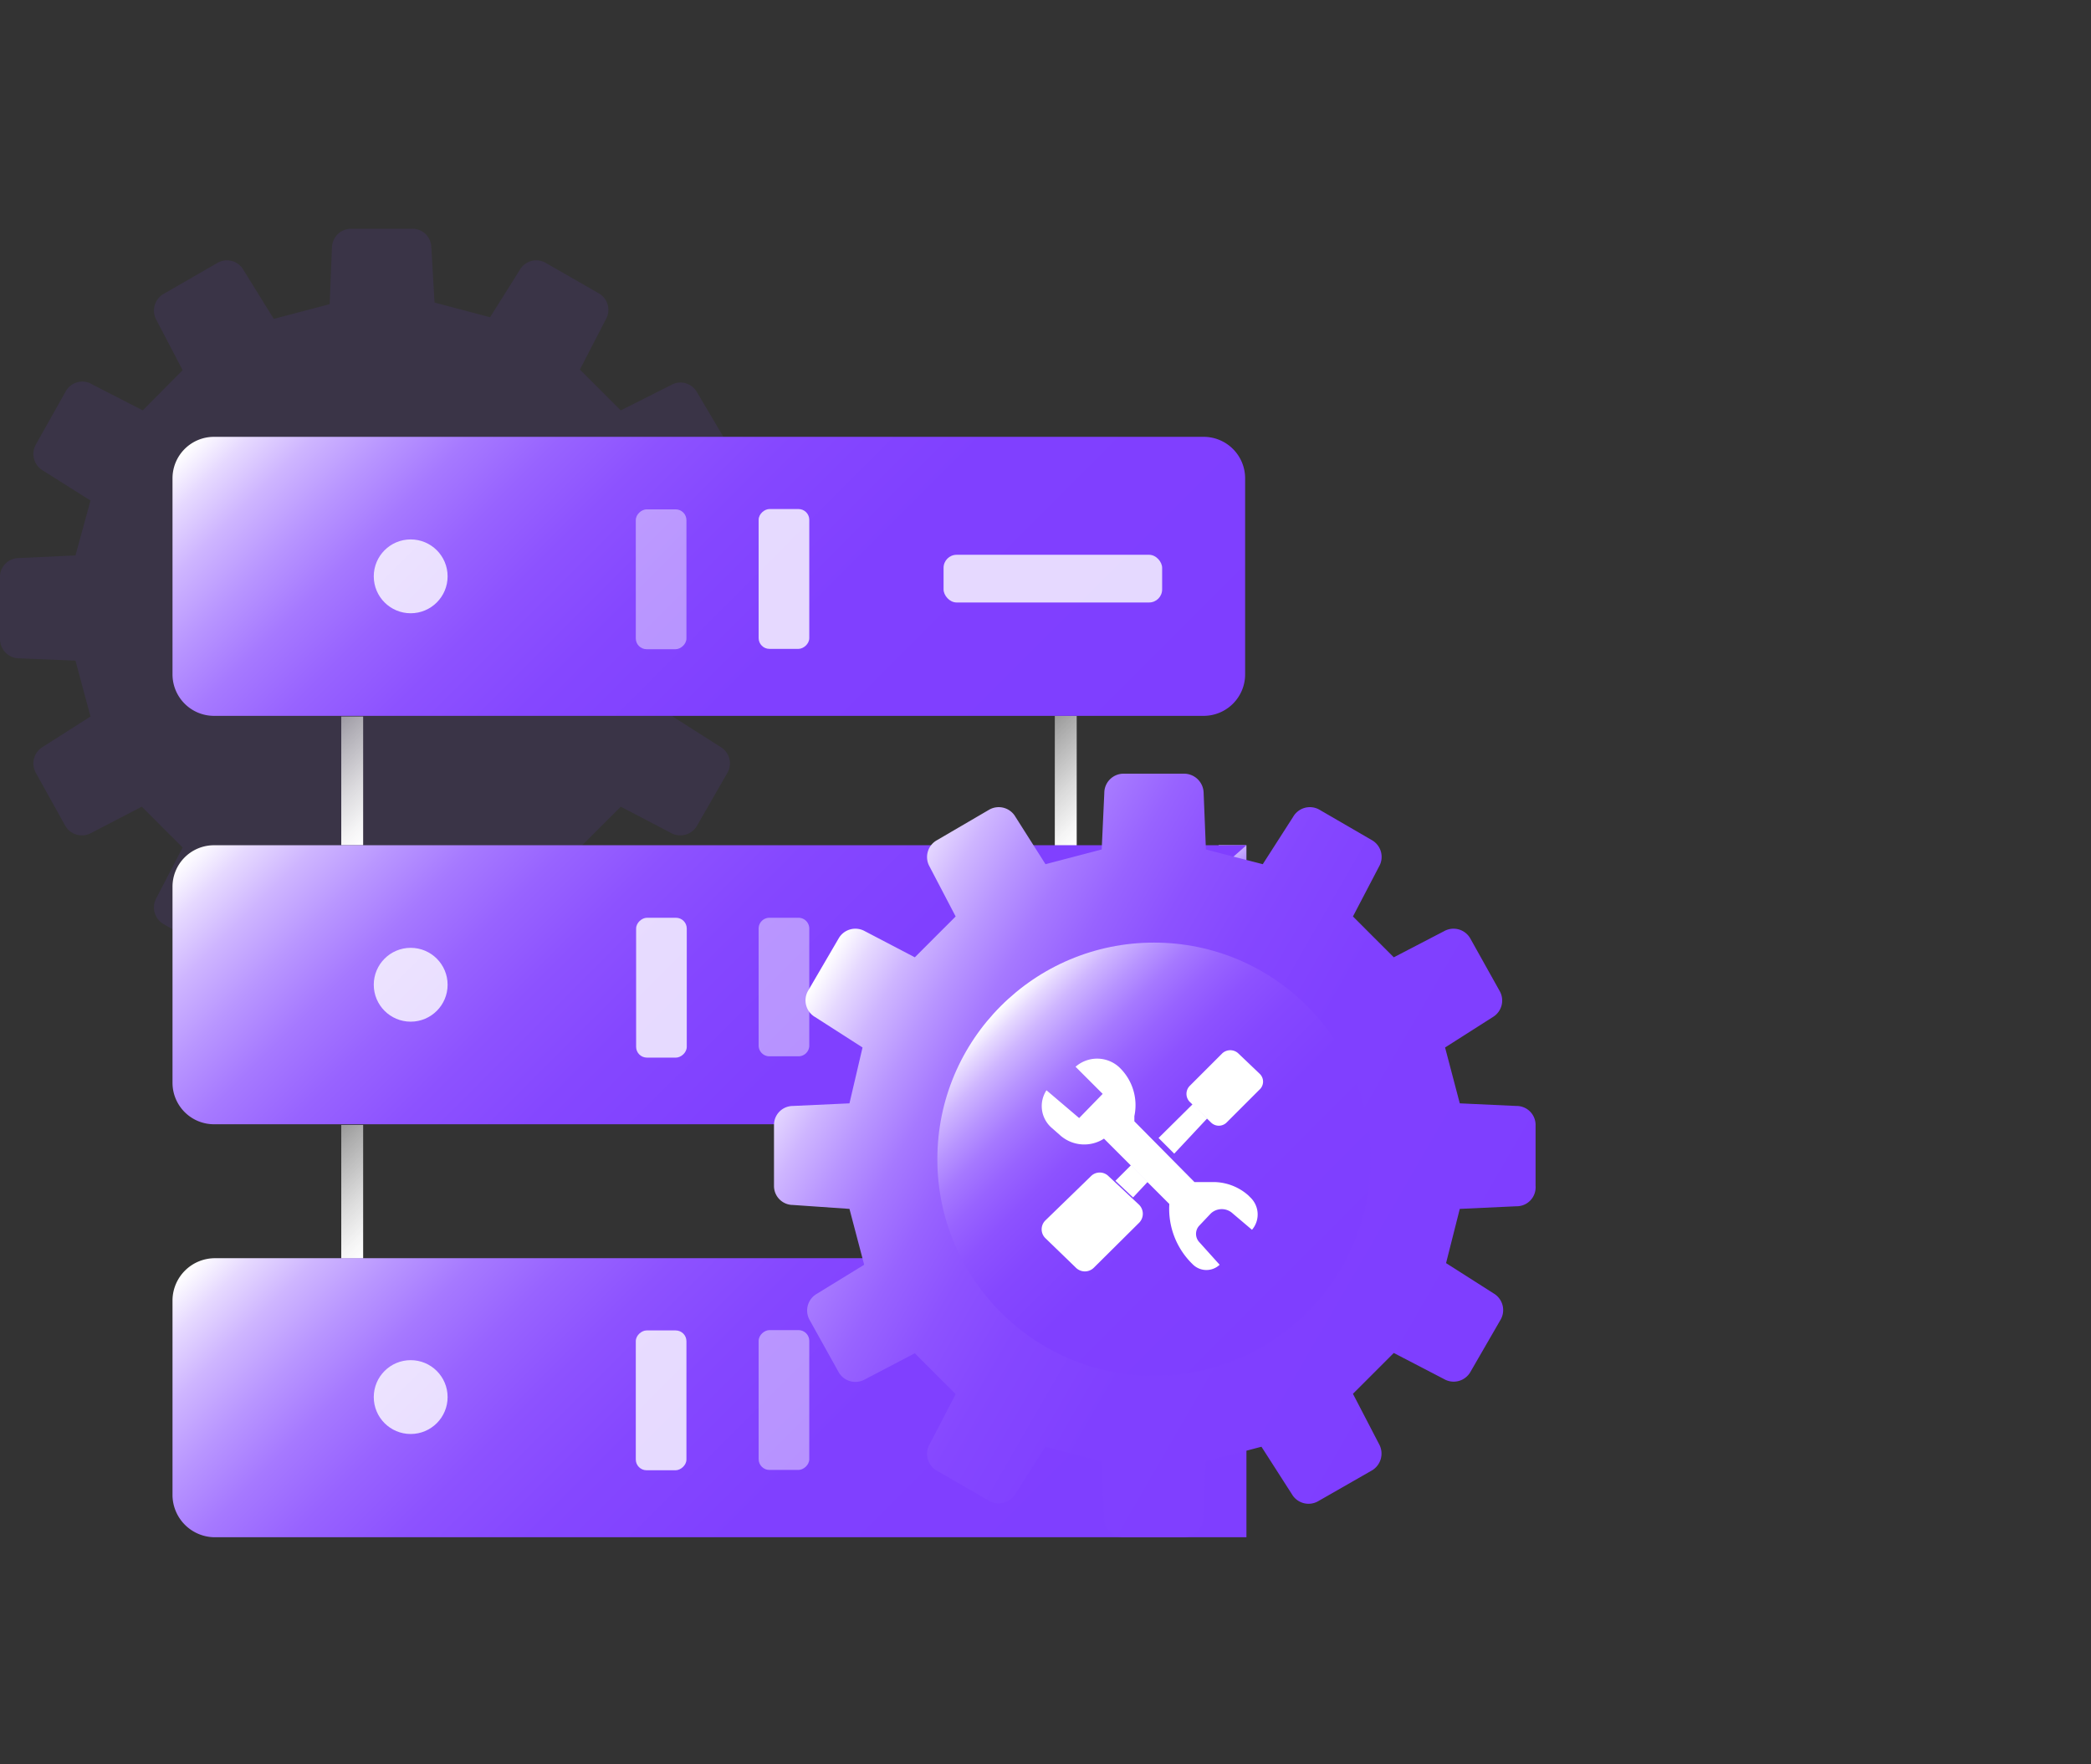 <svg id="图层_1" data-name="图层 1" xmlns="http://www.w3.org/2000/svg" xmlns:xlink="http://www.w3.org/1999/xlink" viewBox="0 0 64 54"><rect x="0" y="0" width="64" height="54" fill="#333333" stroke="none"/><defs><style>.cls-1{fill:#7f3eff;opacity:0.1;}.cls-2{fill:url(#未命名的渐变_150);}.cls-3,.cls-4,.cls-5{fill:none;stroke-miterlimit:10;stroke-width:0.67px;}.cls-3{stroke:url(#未命名的渐变_39);}.cls-4{stroke:url(#未命名的渐变_39-2);}.cls-5{stroke:url(#未命名的渐变_39-3);}.cls-6{fill:url(#未命名的渐变_150-2);}.cls-13,.cls-7,.cls-8{fill:#fff;}.cls-7{opacity:0.8;}.cls-8{opacity:0.43;}.cls-9{fill:url(#未命名的渐变_150-3);}.cls-10{fill:url(#未命名的渐变_150-4);}.cls-11{fill:url(#未命名的渐变_150-5);}.cls-12{fill:url(#未命名的渐变_150-6);}</style><linearGradient id="未命名的渐变_150" x1="39.49" y1="31.6" x2="35.53" y2="27.64" gradientUnits="userSpaceOnUse"><stop offset="0" stop-color="#7f3eff"/><stop offset="0.39" stop-color="#8040ff"/><stop offset="0.54" stop-color="#8547ff"/><stop offset="0.64" stop-color="#8d52ff"/><stop offset="0.72" stop-color="#9863ff"/><stop offset="0.79" stop-color="#a679ff"/><stop offset="0.85" stop-color="#b895ff"/><stop offset="0.91" stop-color="#ceb5ff"/><stop offset="0.96" stop-color="#e6d9ff"/><stop offset="1" stop-color="#fff"/></linearGradient><linearGradient id="未命名的渐变_39" x1="11.97" y1="37.66" x2="9.59" y2="35.28" gradientUnits="userSpaceOnUse"><stop offset="0" stop-color="#fff"/><stop offset="0.16" stop-color="#fff" stop-opacity="0.95"/><stop offset="0.44" stop-color="#fff" stop-opacity="0.82"/><stop offset="0.82" stop-color="#fff" stop-opacity="0.61"/><stop offset="1" stop-color="#fff" stop-opacity="0.5"/></linearGradient><linearGradient id="未命名的渐变_39-2" x1="11.93" y1="25.05" x2="9.62" y2="22.74" xlink:href="#未命名的渐变_39"/><linearGradient id="未命名的渐变_39-3" x1="33.78" y1="25.05" x2="31.46" y2="22.73" xlink:href="#未命名的渐变_39"/><linearGradient id="未命名的渐变_150-2" x1="32.25" y1="40.32" x2="11.92" y2="19.98" xlink:href="#未命名的渐变_150"/><linearGradient id="未命名的渐变_150-3" x1="32.25" y1="52.94" x2="11.94" y2="32.63" xlink:href="#未命名的渐变_150"/><linearGradient id="未命名的渐变_150-4" x1="31.66" y1="27.61" x2="11.72" y2="7.68" xlink:href="#未命名的渐变_150"/><linearGradient id="未命名的渐变_150-5" x1="45.43" y1="41.21" x2="25.2" y2="29.53" xlink:href="#未命名的渐变_150"/><linearGradient id="未命名的渐变_150-6" x1="40" y1="40.17" x2="30.63" y2="30.8" xlink:href="#未命名的渐变_150"/></defs><title>4</title><path class="cls-1" d="M22.78,17.11,21.05,17l-.46-1.71h0l1.46-.92a.58.58,0,0,0,.21-.8L21.33,12a.58.58,0,0,0-.8-.21L19,12.56l-1.25-1.25.79-1.53a.58.58,0,0,0-.21-.8l-1.62-.93a.58.58,0,0,0-.8.21L15,9.71h0l-1.7-.45L13.2,7.53A.58.58,0,0,0,12.61,7H10.75a.59.59,0,0,0-.59.58l-.07,1.73-1.71.45h0L7.45,8.26a.58.58,0,0,0-.8-.21L5,9a.59.59,0,0,0-.21.8l.8,1.53L4.37,12.56l-1.54-.79A.58.58,0,0,0,2,12L1.1,13.6a.59.59,0,0,0,.21.8l1.46.92L2.31,17l-1.72.08A.58.58,0,0,0,0,17.7v1.86a.59.59,0,0,0,.59.59l1.72.07.46,1.71-1.46.93a.59.59,0,0,0-.21.8L2,25.28a.59.59,0,0,0,.8.21l1.54-.8,1.25,1.25-.8,1.54a.59.59,0,0,0,.21.8l1.62.93a.59.59,0,0,0,.8-.21l.93-1.46h0l1.71.45.07,1.73a.59.59,0,0,0,.59.59h1.86a.58.58,0,0,0,.59-.59L13.28,28l1.7-.45h0L15.91,29a.59.59,0,0,0,.8.21l1.62-.93a.58.58,0,0,0,.21-.8l-.79-1.54L19,24.69l1.53.8a.59.59,0,0,0,.8-.21l.93-1.62a.58.58,0,0,0-.21-.8l-1.46-.93.46-1.71,1.73-.07a.59.59,0,0,0,.58-.59V17.7A.58.58,0,0,0,22.78,17.11Z"/><polyline class="cls-2" points="38.15 27.71 38.15 25.87 37.3 25.87 37.3 33.79"/><line class="cls-3" x1="10.78" y1="34.43" x2="10.78" y2="38.52"/><line class="cls-4" x1="10.78" y1="21.93" x2="10.78" y2="25.87"/><line class="cls-5" x1="32.62" y1="21.91" x2="32.62" y2="25.88"/><path class="cls-6" d="M38.15,25.87H6.55a1.27,1.27,0,0,0-1.27,1.27h0v6a1.27,1.27,0,0,0,1.27,1.27h31.6l-9.69,0"/><rect class="cls-7" x="18.09" y="29.46" width="4.28" height="1.55" rx="0.33" transform="translate(-9.99 50.46) rotate(-90)"/><path class="cls-8" d="M24.77,31.13V32a.33.33,0,0,1-.33.33h-.89a.33.33,0,0,1-.33-.33V28.42a.33.33,0,0,1,.33-.33h.89a.33.33,0,0,1,.33.33v1.91"/><circle class="cls-7" cx="12.57" cy="30.14" r="1.13"/><path class="cls-9" d="M38.15,47.05H6.61a1.3,1.3,0,0,1-1.33-1.27v-6a1.3,1.3,0,0,1,1.33-1.27H38.15"/><rect class="cls-7" x="18.09" y="42.08" width="4.28" height="1.55" rx="0.33" transform="translate(-22.62 63.09) rotate(-90)"/><rect class="cls-8" x="21.86" y="42.08" width="4.28" height="1.55" rx="0.33" transform="translate(-18.86 66.85) rotate(-90)"/><circle class="cls-7" cx="12.57" cy="42.76" r="1.13"/><path class="cls-10" d="M36.84,13.37H6.55a1.27,1.27,0,0,0-1.27,1.27h0v6a1.27,1.27,0,0,0,1.27,1.27H28.91v0h7.93a1.27,1.27,0,0,0,1.27-1.27v-6A1.27,1.27,0,0,0,36.84,13.37Z"/><rect class="cls-8" x="18.09" y="16.95" width="4.28" height="1.55" rx="0.33" transform="translate(2.51 37.96) rotate(-90)"/><rect class="cls-7" x="21.86" y="16.95" width="4.28" height="1.55" rx="0.33" transform="translate(6.27 41.72) rotate(-90)"/><circle class="cls-7" cx="12.57" cy="17.64" r="1.13"/><rect class="cls-7" x="28.88" y="16.98" width="6.69" height="1.46" rx="0.4"/><path class="cls-11" d="M46.41,33.85l-1.73-.08-.45-1.71h0l1.46-.93a.59.59,0,0,0,.21-.8L45,28.72a.59.59,0,0,0-.8-.22l-1.54.8-1.25-1.25.8-1.53a.59.59,0,0,0-.21-.8l-1.62-.94a.59.59,0,0,0-.8.22l-.93,1.45h0L36.91,26l-.07-1.73a.6.6,0,0,0-.59-.59H34.38a.59.59,0,0,0-.58.59L33.72,26,32,26.45h0L31.08,25a.59.59,0,0,0-.8-.22l-1.61.94a.59.59,0,0,0-.22.8l.8,1.53L28,29.3l-1.53-.8a.59.59,0,0,0-.8.22l-.94,1.61a.59.59,0,0,0,.22.8l1.45.93L26,33.77l-1.73.08a.58.58,0,0,0-.58.58V36.3a.58.58,0,0,0,.58.58L26,37l.45,1.71L25,39.6a.59.59,0,0,0-.22.8L25.67,42a.59.59,0,0,0,.8.22l1.53-.8,1.25,1.25-.8,1.54a.59.59,0,0,0,.22.8l1.61.93a.59.59,0,0,0,.8-.22L32,44.28h0l1.71.45.08,1.73a.59.59,0,0,0,.58.59h1.87a.6.6,0,0,0,.59-.59l.07-1.73,1.71-.45h0l.93,1.45a.59.59,0,0,0,.8.22L42,45a.6.6,0,0,0,.21-.8l-.8-1.54,1.25-1.25,1.54.8A.59.59,0,0,0,45,42l.93-1.61a.59.59,0,0,0-.21-.8l-1.46-.93L44.68,37l1.73-.08A.58.58,0,0,0,47,36.3V34.43A.58.58,0,0,0,46.41,33.85Z"/><circle class="cls-12" cx="35.32" cy="35.48" r="6.63"/><path class="cls-13" d="M32.19,34.52l.25.22a1.11,1.11,0,0,0,1.35.11h0l2,2h0a2.36,2.36,0,0,0,.73,1.86h0a.59.59,0,0,0,.81,0l0,0-.63-.7a.37.37,0,0,1,0-.49l.36-.38a.49.49,0,0,1,.67,0l.59.5h0a.72.72,0,0,0-.06-1l-.06-.06a1.62,1.62,0,0,0-1-.4l-.64,0-1.84-1.86,0-.16a1.6,1.6,0,0,0-.48-1.51h0a1,1,0,0,0-1.32,0h0l.83.83-.72.74-1-.85h0A.88.88,0,0,0,32.19,34.52Z"/><path class="cls-13" d="M32,37.35,33.39,36a.38.38,0,0,1,.54,0l.93.87a.39.39,0,0,1,0,.56L33.48,38.8a.39.39,0,0,1-.55,0L32,37.9A.38.38,0,0,1,32,37.35Z"/><path class="cls-13" d="M36.41,33.24l1-1a.36.36,0,0,1,.49,0l.65.62a.33.33,0,0,1,0,.49l-1,1a.34.34,0,0,1-.49,0l-.65-.63A.35.35,0,0,1,36.41,33.24Z"/><polyline class="cls-13" points="35.46 34.83 36.51 33.79 36.95 34.23 35.94 35.31"/><polyline class="cls-13" points="35.13 36.17 34.68 36.65 34.14 36.14 34.62 35.66"/></svg>